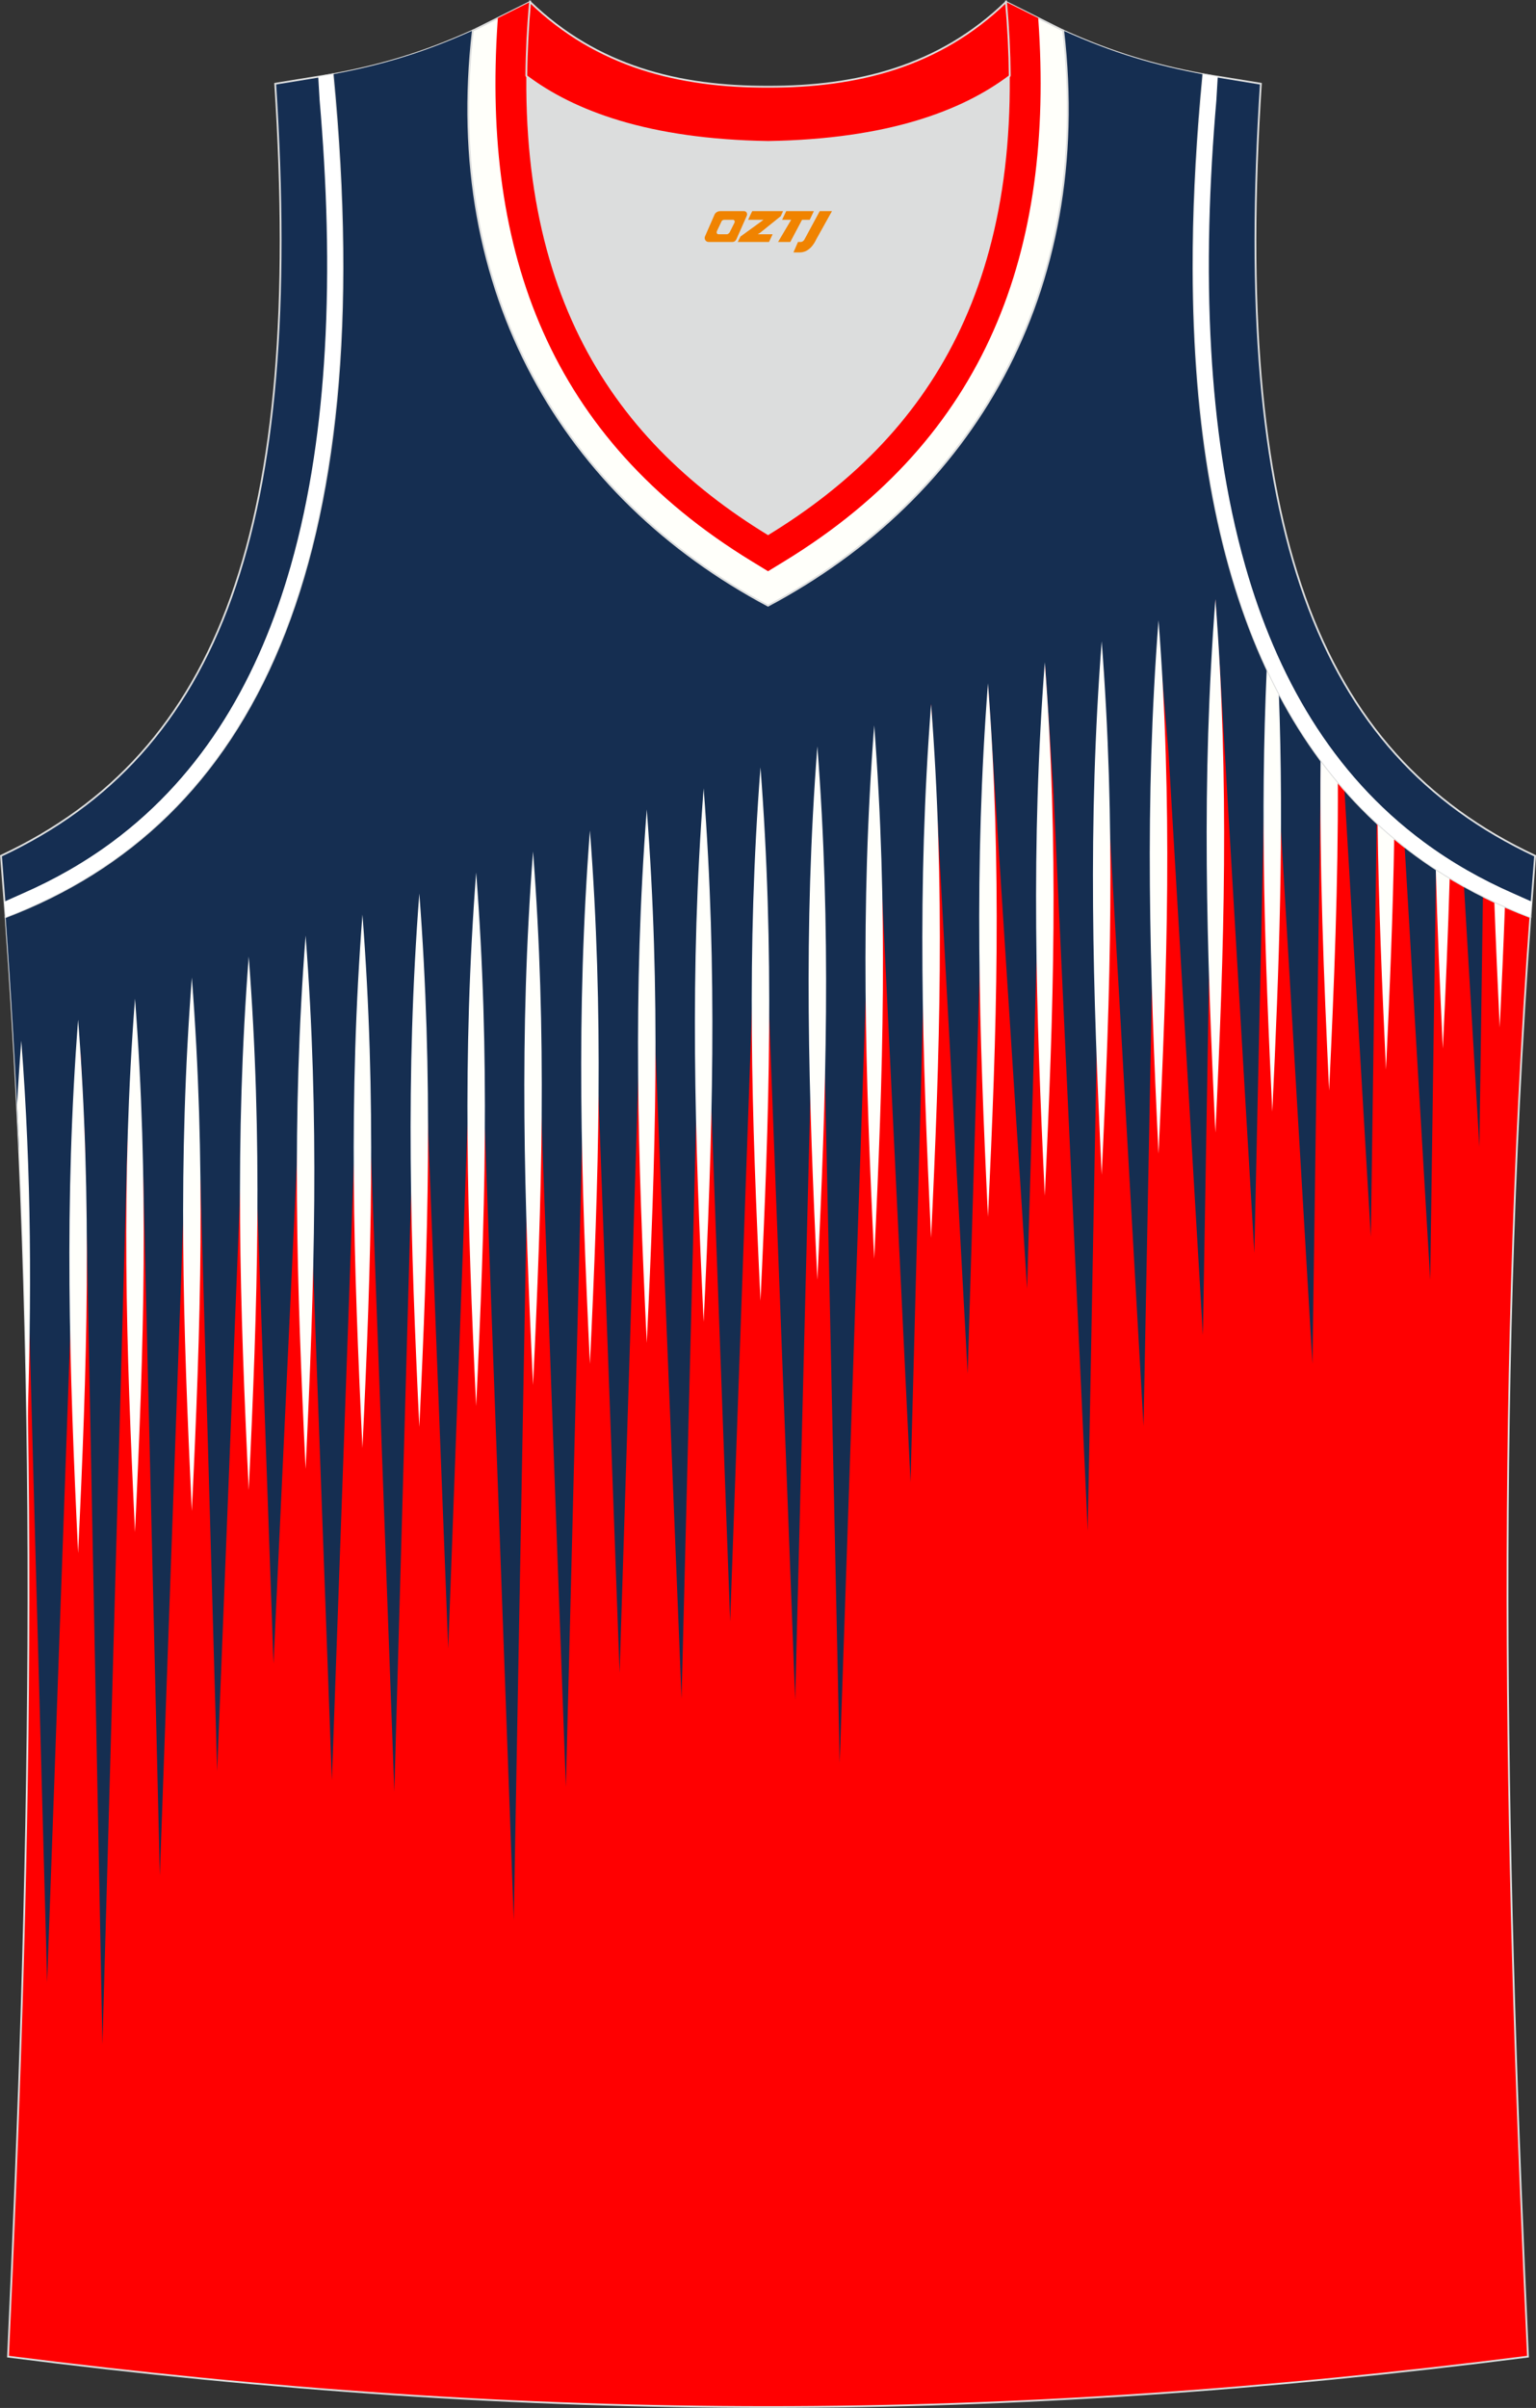 <?xml version="1.0" encoding="utf-8"?>
<!-- Generator: Adobe Illustrator 22.0.0, SVG Export Plug-In . SVG Version: 6.00 Build 0)  -->
<svg xmlns="http://www.w3.org/2000/svg" xmlns:xlink="http://www.w3.org/1999/xlink" version="1.1" id="图层_1" x="0px" y="0px" width="339.16px" height="531.39px" viewBox="0 0 339.16 531.39" enable-background="new 0 0 339.16 531.39" xml:space="preserve">
<rect x="0" y="0" width="339.16" height="531.39" fill="#333333" stroke="none"/>
<g>
	<path fill="#FF0001" stroke="#DCDDDD" stroke-width="0.4" stroke-miterlimit="22.926" d="M337.39,520.06   c-4.79-104.03-7.35-208.9,0.52-317.69h-0.01c-54.56-20.79-82.7-77.29-72.22-185.96l0.02,0c-10.66-2-19.75-4.62-30.94-9.67   c6.7,58.03-20.2,102.99-65.18,126.92C124.6,109.74,97.7,64.78,104.4,6.75c-11.19,5.04-20.28,7.66-30.94,9.66h0.02   C83.96,125.09,55.82,181.58,1.25,202.37l-0.01,0c7.87,108.78,5.32,213.65,0.53,317.69C118.13,534.89,221.02,534.89,337.39,520.06   L337.39,520.06L337.39,520.06z"/>
	<path fill="#152E51" d="M327.44,197.77l-0.78,55.3l-3.4-57.51C324.63,196.33,326.02,197.06,327.44,197.77L327.44,197.77z    M317.08,191.82l-1.28,90.64l-5.64-95.6C312.39,188.62,314.7,190.27,317.08,191.82L317.08,191.82z M303.98,181.59l-1.29,91.38   l-5.83-98.71C299.13,176.85,301.5,179.29,303.98,181.59L303.98,181.59z M291.68,167.85l-1.88,133.15l-7.59-128.63l-2.03-23.79   C283.54,155.65,287.38,162.06,291.68,167.85L291.68,167.85z M279.77,147.74l-2.8,128.8l-7.59-128.62l-1.01-15.68l-2.76,162.44   l-7.59-128.62l-2.18-25.53l-3.34,174.2l-7.59-133.75l-1.2-33.19l-3.53,190.07l-7.59-163.66l-1.84-27.5l-3.96,137.7l-8.59-132.92   l-4.53,151.68l-8.07-147.92l-4.55,171.87l-7.95-164.07l-7.69,226.01l-4.69-218.01l-5.14,204.08l-7.73-203.08l-6.63,185.81   l-6.1-166.78l-4.63,183.82l-7.78-193.04l-5.9,187.31l-6.65-181.76l-5.21,206.94l-7.34-200.67l-4.17,230.06l-8.31-227.05   L98.97,363.8l-6.39-164.52l-5.51,196.11l-7.03-192.07l-6.76,189.58l-6.19-169.21l-6.7,143.43l-5.41-153.4l-7.03,177.14   l-3.69-130.12l-2-42.07l-6.97,195.25l-3.67-154.31l-1.88-35.56l-1.63,29.23l-5.49,197.95l-3.89-199.65l-0.98-19.79l-7.34,205.64   l-5.6-206.06l-0.57,22.9c-0.76-17.21-1.75-34.51-3.01-51.91l0.01,0c54.56-20.79,82.7-77.28,72.22-185.96h-0.02   c10.66-2,19.75-4.62,30.94-9.66c-6.7,58.03,20.2,102.99,65.18,126.92c44.97-23.93,71.88-68.89,65.18-126.92   c11.19,5.04,20.28,7.67,30.94,9.67l-0.02,0C260.12,74.05,265.43,117.01,279.77,147.74z"/>
	<g>
		<path fill="#FFFFFB" d="M3.77,243.84c0.25-4.68,0.56-9.4,0.93-14.19c2.29,29.7,2.28,56.99,1.33,85.72    C5.68,291.68,4.96,267.85,3.77,243.84z"/>
		<g>
			<path fill="#FFFFFB" d="M17.25,342.74c-1.97-41.26-3.11-77.25,0-117.73C20.37,265.49,19.22,301.48,17.25,342.74z"/>
			<path fill="#FFFFFB" d="M29.81,338.1c-1.97-41.26-3.12-77.25,0-117.73C32.92,260.85,31.78,296.84,29.81,338.1z"/>
			<path fill="#FFFFFB" d="M42.36,333.46c-1.97-41.26-3.11-77.25,0-117.73C45.48,256.21,44.34,292.2,42.36,333.46z"/>
			<path fill="#FFFFFB" d="M54.92,328.83c-1.97-41.26-3.12-77.25,0-117.73C58.04,251.57,56.89,287.56,54.92,328.83z"/>
			<path fill="#FFFFFB" d="M67.48,324.18c-1.97-41.26-3.12-77.25,0-117.72C70.59,246.94,69.45,282.92,67.48,324.18z"/>
			<path fill="#FFFFFB" d="M80.03,319.55c-1.97-41.26-3.11-77.25,0-117.72C83.15,242.3,82,278.29,80.03,319.55z"/>
			<path fill="#FFFFFB" d="M92.59,314.91c-1.97-41.26-3.11-77.25,0-117.73C95.7,237.66,94.56,273.65,92.59,314.91z"/>
			<path fill="#FFFFFB" d="M105.14,310.27c-1.97-41.26-3.11-77.25,0-117.73C108.26,233.02,107.11,269.01,105.14,310.27z"/>
			<path fill="#FFFFFB" d="M117.7,305.63c-1.97-41.26-3.11-77.25,0-117.73C120.81,228.38,119.67,264.37,117.7,305.63z"/>
			<path fill="#FFFFFB" d="M130.26,300.99c-1.97-41.26-3.11-77.25,0-117.73C133.37,223.74,132.23,259.73,130.26,300.99z"/>
			<path fill="#FFFFFB" d="M142.81,296.35c-1.97-41.26-3.12-77.25,0-117.73C145.93,219.1,144.78,255.09,142.81,296.35z"/>
			<path fill="#FFFFFB" d="M155.37,291.71c-1.97-41.26-3.12-77.25,0-117.73C158.48,214.46,157.34,250.45,155.37,291.71z"/>
			<path fill="#FFFFFB" d="M167.92,287.07c-1.97-41.26-3.12-77.25,0-117.73C171.04,209.82,169.89,245.81,167.92,287.07z"/>
			<path fill="#FFFFFB" d="M180.48,282.43c-1.97-41.26-3.12-77.25,0-117.73C183.59,205.18,182.45,241.17,180.48,282.43z"/>
			<path fill="#FFFFFB" d="M193.03,277.8c-1.97-41.26-3.11-77.25,0-117.73C196.15,200.55,195.01,236.54,193.03,277.8z"/>
			<path fill="#FFFFFB" d="M205.59,273.16c-1.97-41.26-3.12-77.25,0-117.73C208.71,195.91,207.56,231.9,205.59,273.16z"/>
			<path fill="#FFFFFB" d="M218.15,268.52c-1.97-41.26-3.12-77.25,0-117.72C221.26,191.27,220.12,227.26,218.15,268.52z"/>
			<path fill="#FFFFFB" d="M230.7,263.88c-1.97-41.26-3.11-77.25,0-117.72C233.82,186.63,232.67,222.62,230.7,263.88z"/>
			<path fill="#FFFFFB" d="M243.26,259.24c-1.97-41.26-3.11-77.25,0-117.73C246.37,181.99,245.23,217.98,243.26,259.24z"/>
			<path fill="#FFFFFB" d="M255.81,254.6c-1.97-41.26-3.12-77.25,0-117.73C258.93,177.35,257.78,213.34,255.81,254.6z"/>
			<path fill="#FFFFFB" d="M268.37,249.96c-1.97-41.26-3.12-77.25,0-117.73C271.48,172.71,270.34,208.7,268.37,249.96z"/>
			<path fill="#FFFFFB" d="M280.93,245.32c-1.64-34.35-2.71-65.05-1.22-97.73c0.86,1.84,1.75,3.64,2.67,5.4     C283.51,183.67,282.48,212.87,280.93,245.32z"/>
			<path fill="#FFFFFB" d="M293.48,240.68c-1.22-25.57-2.12-49.11-1.89-72.96c1.23,1.66,2.51,3.27,3.82,4.84     C295.48,194.76,294.62,216.84,293.48,240.68z"/>
			<path fill="#FFFFFB" d="M306.04,236.04c-0.9-18.88-1.63-36.66-1.86-54.27c1.2,1.1,2.42,2.18,3.67,3.22     C307.58,201.55,306.88,218.31,306.04,236.04z"/>
			<path fill="#FFFFFB" d="M318.59,231.41c-0.65-13.66-1.21-26.75-1.56-39.61c1.01,0.66,2.03,1.3,3.07,1.93     C319.75,205.96,319.21,218.42,318.59,231.41z"/>
		</g>
		<path fill="#FFFFFB" d="M331.15,226.77c-0.45-9.49-0.86-18.71-1.19-27.77c0.77,0.36,1.55,0.72,2.34,1.06    C331.98,208.78,331.58,217.64,331.15,226.77z"/>
	</g>
	<path fill="#DCDDDD" d="M169.59,31.33c26.47-0.42,42.94-6.71,53.31-14.5c0.02-0.06,0.04-0.12,0.05-0.18   c0.48,51.69-21.13,81.77-53.36,101.45c-32.23-19.68-53.84-49.76-53.36-101.45c0.02,0.06,0.03,0.12,0.05,0.17   C126.65,24.62,143.12,30.91,169.59,31.33C169.59,31.33,169.59,31.33,169.59,31.33z"/>
	<path fill="#152E52" stroke="#DCDDDD" stroke-width="0.4" stroke-miterlimit="22.926" d="M1.25,202.37   c54.56-20.79,82.7-77.29,72.23-185.96l-12.71,2.07c6.3,97.73-12.02,147.62-60.55,170.38L1.25,202.37z"/>
	<path fill="#FFFFFA" stroke="#DCDDDD" stroke-width="0.4" stroke-miterlimit="22.926" d="M117.04,0.43   c-5.53,61.77,17.08,96.01,52.55,117.67c35.47-21.65,58.08-55.9,52.55-117.67l12.63,6.31c6.7,58.04-20.2,103-65.18,126.92   c-44.98-23.92-71.88-68.89-65.18-126.92L117.04,0.43z"/>
	<path fill="#FF0000" d="M117.04,0.43c-5.53,61.77,17.08,96.01,52.55,117.67c35.47-21.65,58.08-55.9,52.55-117.67l7.1,3.55   l0.03,0.28l0,0.06c3.56,50.97-11.2,92.15-56.14,119.58l-3.54,2.16l-3.54-2.16c-44.69-27.27-59.57-68.17-56.19-118.9   c0.02-0.34,0.05-0.68,0.08-1.02L117.04,0.43z"/>
	<path fill="#FF0000" stroke="#DCDDDD" stroke-width="0.4" stroke-miterlimit="22.926" d="M117.04,0.43   c14.83,14.31,32.94,18.76,52.55,18.71c19.61,0.05,37.72-4.4,52.55-18.71c0.5,5.63,0.77,11.02,0.82,16.2   c-0.02,0.06-0.04,0.13-0.06,0.19c-10.37,7.8-26.85,14.08-53.31,14.5c-26.46-0.42-42.94-6.71-53.31-14.5   c-0.02-0.06-0.04-0.13-0.06-0.19C116.27,11.45,116.54,6.06,117.04,0.43C117.04,0.43,117.04,0.43,117.04,0.43z"/>
	<path fill="#152E52" stroke="#DCDDDD" stroke-width="0.4" stroke-miterlimit="22.926" d="M337.91,202.37   c-0.85-0.32-1.7-0.66-2.54-1c-0.84-0.34-1.67-0.69-2.5-1.05c-0.83-0.36-1.65-0.73-2.46-1.11c-0.81-0.38-1.62-0.76-2.42-1.16   c-0.8-0.4-1.6-0.8-2.38-1.21c-0.79-0.42-1.57-0.84-2.34-1.27c-0.77-0.44-1.54-0.87-2.3-1.32c-36.48-21.6-57.34-64.3-57.45-135.04   c0-1.48,0-2.96,0.02-4.46c0.02-1.5,0.04-3.01,0.07-4.53c0.04-1.52,0.08-3.06,0.13-4.6c0.06-1.55,0.12-3.11,0.19-4.68   c0.07-1.57,0.15-3.16,0.24-4.75c0.09-1.6,0.19-3.21,0.3-4.83c0.11-1.62,0.22-3.26,0.35-4.91c0.13-1.65,0.26-3.31,0.41-4.98   c0.15-1.67,0.3-3.35,0.46-5.06l0.01,0l12.71,2.07c-6.3,97.73,12.02,147.62,60.55,170.38l-1.03,13.51L337.91,202.37L337.91,202.37z"/>
	<path fill="#152E51" d="M265.01,24.01c0.06-0.66,0.1-1.32,0.16-1.98C265.12,22.69,265.06,23.35,265.01,24.01L265.01,24.01   L265.01,24.01z M260.4,15.34l-0.23-0.05L260.4,15.34L260.4,15.34z M235.29,6.99l-0.42-0.19L235.29,6.99L235.29,6.99L235.29,6.99z    M103.41,22l0.01-0.63l0,0L103.41,22L103.41,22L103.41,22L103.41,22z M264.62,29.19c0.11-1.57,0.23-3.16,0.36-4.76l0-0.03   C264.84,26.01,264.72,27.61,264.62,29.19L264.62,29.19L264.62,29.19L264.62,29.19z M260.32,15.32h-0.02H260.32L260.32,15.32   L260.32,15.32z M103.63,15.94c0.02-0.33,0.03-0.66,0.06-1h0C103.66,15.28,103.64,15.61,103.63,15.94L103.63,15.94L103.63,15.94   L103.63,15.94z"/>
	<path fill="#FFFFFF" d="M73.48,16.41c-0.01,0-0.01,0-0.02,0L73.48,16.41L73.48,16.41z M73.48,16.41L73.48,16.41L73.48,16.41z    M1.25,202.37c54.56-20.79,82.69-77.29,72.22-185.96h-0.01l-3.19,0.52c0.13,2.19,0.28,4.78,0.3,5.11   c1.58,18.32,2.2,36.85,1.15,55.2c-0.92,16.04-3.13,32.23-7.54,47.7c-6.88,24.12-18.97,45.74-39.4,60.86   c-6.13,4.54-12.75,8.29-19.71,11.34l-4.08,1.82L1.25,202.37C1.25,202.37,1.25,202.37,1.25,202.37z"/>
	<path fill="#FFFFFF" d="M265.68,16.41c0.01,0,0.01,0,0.02,0L265.68,16.41L265.68,16.41z M265.68,16.42L265.68,16.42L265.68,16.42z    M337.9,202.37c-54.56-20.79-82.69-77.29-72.22-185.96h0.02l3.19,0.52c-0.13,2.19-0.27,4.78-0.3,5.11   c-1.58,18.32-2.2,36.85-1.15,55.2c0.92,16.04,3.13,32.23,7.54,47.7c6.88,24.12,18.97,45.74,39.41,60.86   c6.13,4.54,12.75,8.29,19.71,11.34l4.08,1.82L337.9,202.37C337.91,202.37,337.91,202.37,337.9,202.37z"/>
	
</g>
<g>
	<path fill="#F08300" d="M181,46.6l-3.4,6.3c-0.2,0.3-0.5,0.5-0.8,0.5h-0.6l-1,2.3h1.2c2,0.1,3.2-1.5,3.9-3L183.7,46.6h-2.5L181,46.6z"/>
	<polygon fill="#F08300" points="173.8,46.6 ,179.7,46.6 ,178.8,48.5 ,177.1,48.5 ,174.5,53.4 ,171.8,53.4 ,174.7,48.5 ,172.7,48.5 ,173.6,46.6"/>
	<polygon fill="#F08300" points="167.8,51.7 ,167.3,51.7 ,167.8,51.4 ,172.4,47.7 ,172.9,46.6 ,166.1,46.6 ,165.8,47.2 ,165.2,48.5 ,168,48.5 ,168.6,48.5 ,163.5,52.2    ,162.9,53.4 ,169.5,53.4 ,169.8,53.4 ,170.6,51.7"/>
	<path fill="#F08300" d="M164.3,46.6H159C158.5,46.6,158,46.9,157.8,47.3L155.7,52.1C155.4,52.7,155.8,53.4,156.5,53.4h5.2c0.4,0,0.7-0.2,0.9-0.6L164.9,47.6C165.1,47.1,164.8,46.6,164.3,46.6z M162.2,49.1L161.1,51.3C160.9,51.6,160.6,51.7,160.5,51.7l-1.8,0C158.5,51.7,158.1,51.6,158.3,51l1-2.1c0.1-0.3,0.4-0.4,0.7-0.4h1.9   C162.1,48.5,162.3,48.8,162.2,49.1z"/>
</g>
</svg>